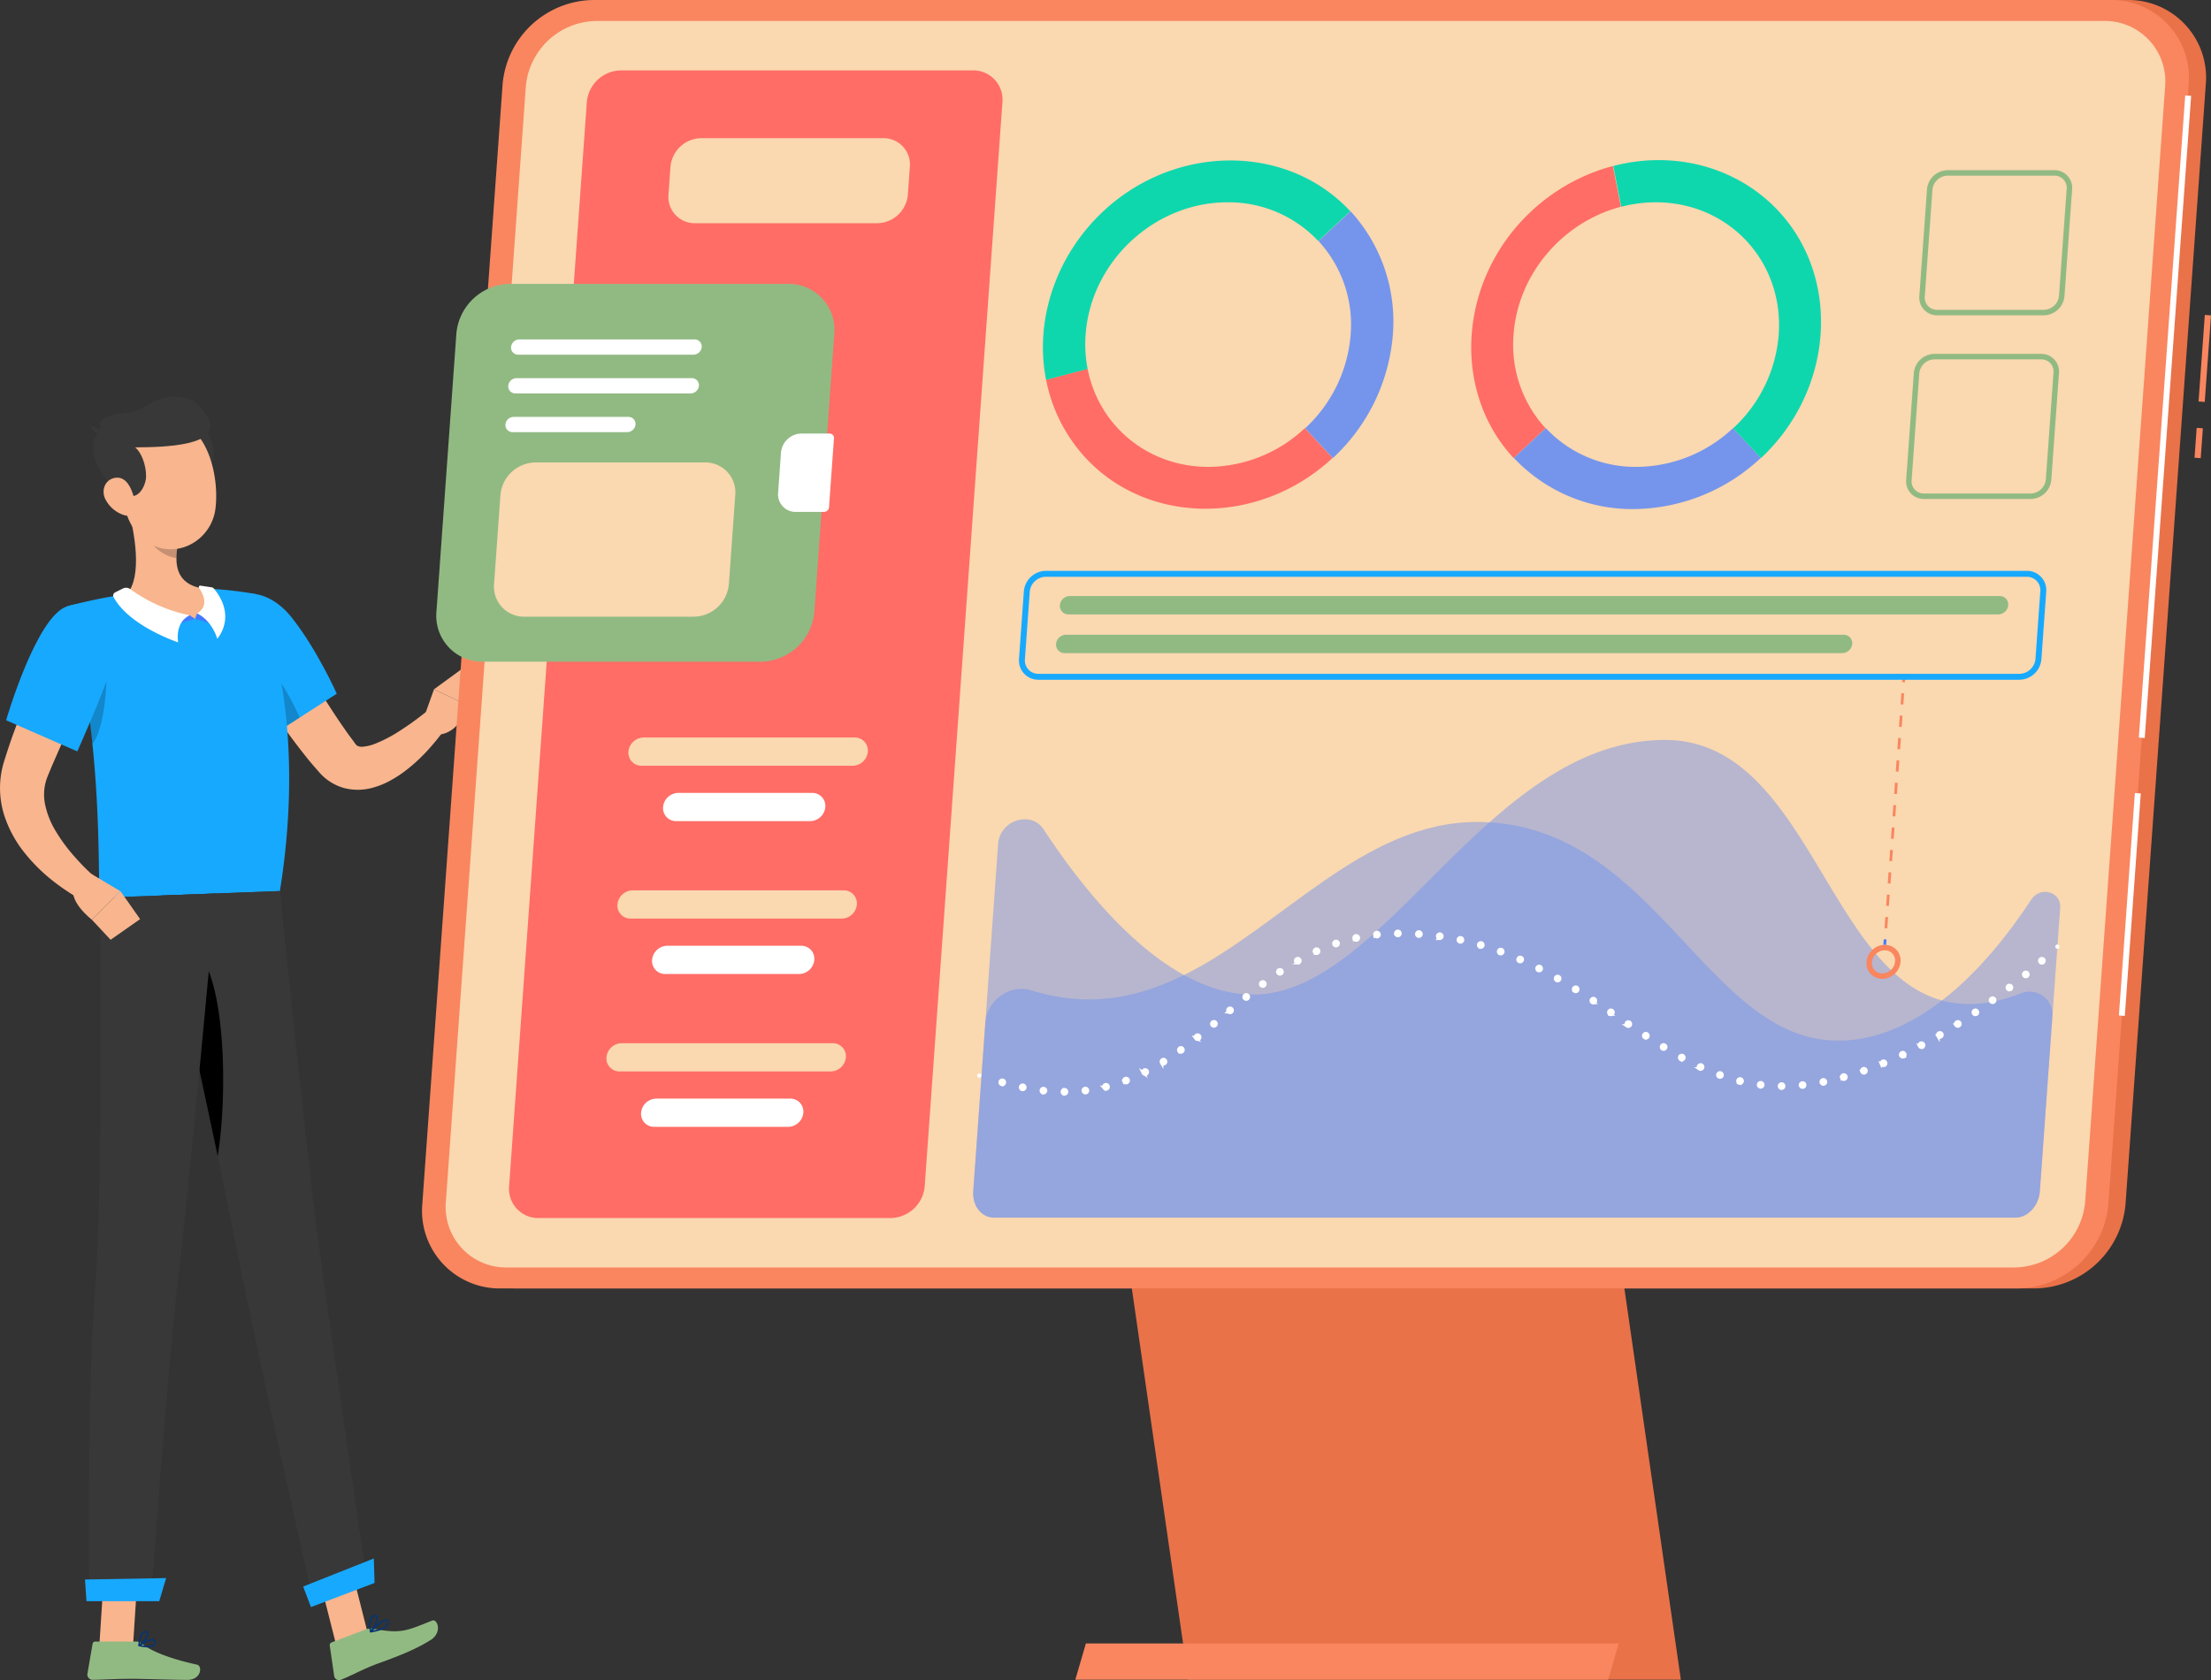 <svg xmlns="http://www.w3.org/2000/svg" width="642.043" height="488" viewBox="0 0 642.043 488">
  <rect x="0" y="0" width="642.043" height="488" fill="#333333" stroke="none"/>
  <g id="Group_25558" data-name="Group 25558" transform="translate(-1072.874 -2471.841)">
    <g id="Group_25557" data-name="Group 25557" transform="translate(1072.874 2587.078)">
      <path id="Path_27589" data-name="Path 27589" d="M144.165,411.229l9.152-3.471-5.6-22.117-9.152,3.471Z" transform="translate(-46.554 -48.722)" fill="#f8b58e"/>
      <path id="Path_27590" data-name="Path 27590" d="M84.527,410.959h9.788l1.466-22.666H85.993Z" transform="translate(-55.677 -48.275)" fill="#f8b58e"/>
      <path id="Path_27591" data-name="Path 27591" d="M95.8,406.715H83.864a.8.8,0,0,0-.8.669l-1.5,8.7a1.522,1.522,0,0,0,1.52,1.742c3.836-.067,6.627-.291,11.463-.291,2.975,0,11.962.309,16.07.309,4.017,0,4.443-4.062,2.742-4.43-7.623-1.65-13.42-3.925-15.942-6.1A2.486,2.486,0,0,0,95.8,406.715Z" transform="translate(-56.181 -45.165)" fill="#91ba83"/>
      <path id="Path_27592" data-name="Path 27592" d="M152.31,404.053l-9.995,3.791a.855.855,0,0,0-.542.921l1.278,8.82a1.425,1.425,0,0,0,1.934,1.129c3.581-1.429,6.622-3.241,11.184-4.879,5.333-1.916,10.627-3.962,14.944-6.713,3.389-2.159,1.961-6.245.364-5.6-7.274,2.92-9.057,3.879-16.691,2.411A4.538,4.538,0,0,0,152.31,404.053Z" transform="translate(-46.013 -46.053)" fill="#91ba83"/>
      <path id="Path_27593" data-name="Path 27593" d="M130.585,152.492c3.08,5.443,6.326,11.053,9.6,16.481,3.269,5.453,6.63,10.841,10.191,15.894.864,1.28,1.821,2.5,2.681,3.688a3.236,3.236,0,0,0,.76.881,2.828,2.828,0,0,0,1.775.278,12.283,12.283,0,0,0,3.269-.777,40.4,40.4,0,0,0,7.548-3.953c1.26-.829,2.54-1.683,3.793-2.59,1.234-.9,2.514-1.9,3.655-2.78l5.489,4.887a51.733,51.733,0,0,1-3.212,4.175c-1.116,1.329-2.277,2.637-3.54,3.87a45.988,45.988,0,0,1-4.018,3.59,34.173,34.173,0,0,1-4.712,3.2,23.635,23.635,0,0,1-5.941,2.418,15.964,15.964,0,0,1-7.9-.023,14.842,14.842,0,0,1-7.2-4.548c-1.174-1.361-2.32-2.63-3.39-3.973a184.75,184.75,0,0,1-11.8-16.421c-3.614-5.64-6.953-11.285-10.114-17.285Z" transform="translate(-50.108 -88.088)" fill="#f8b58e"/>
      <path id="Path_27594" data-name="Path 27594" d="M113.881,153.985c-2.639,8.978,15.94,33.455,15.94,33.455l18.733-12.054s-5.506-12.489-12.981-22.012C127.9,143.6,116.778,144.132,113.881,153.985Z" transform="translate(-50.765 -89.132)" fill="#17a9fe"/>
      <path id="Path_27596" data-name="Path 27596" d="M124.686,161.921c3.854,1.647,9.524,10.926,12.475,17.8l-7.95,5.109a149.711,149.711,0,0,1-11.95-18.73C119.772,163.348,122.65,161.056,124.686,161.921Z" transform="translate(-50.15 -86.528)" opacity="0.2"/>
      <path id="Path_27597" data-name="Path 27597" d="M164.73,179.694l3.433-9.611,9.741,4.648s-2.022,8.572-9.151,8.558Z" transform="translate(-42.136 -85.118)" fill="#f8b58e"/>
      <path id="Path_27598" data-name="Path 27598" d="M176.336,164.667l4.121,4.556-3.049,6.424L167.667,171Z" transform="translate(-41.64 -86.033)" fill="#f8b58e"/>
      <path id="Path_27601" data-name="Path 27601" d="M76.517,150.227c10.543,37.18,8.817,76.629,9.476,84.644,7.671-.275,36.565-1.364,52.316-1.96,8.887-55.421-7.073-86.268-7.073-86.268s-3.357-.652-7.921-1.12c-1.433-.147-2.977-.276-4.584-.36-.888-.054-1.791-.082-2.706-.1a193.848,193.848,0,0,0-22.2,1.654c-1.392.173-2.809.382-4.177.605-1.272.217-2.519.448-3.694.684C80.629,149.067,76.517,150.227,76.517,150.227Z" transform="translate(-57.03 -89.343)" fill="#17a9fe"/>
      <path id="Path_27603" data-name="Path 27603" d="M86.911,163.126c.94,3.6-.133,20.009-3.89,24.058-.512-5.256-1.195-10.743-2.1-16.352Z" transform="translate(-56.286 -86.294)" opacity="0.2"/>
      <path id="Path_27604" data-name="Path 27604" d="M91.67,124.956c1.931,7.036,4.3,20.015-.339,25.152,4.168,3.568,9.573,7.649,18.075,7.316s6.585-6.056,4.118-8.966c-8.1-1.309-8.339-7.233-7.365-12.884Z" transform="translate(-54.529 -92.738)" fill="#f8b58e"/>
      <g id="Group_25540" data-name="Group 25540" transform="translate(32.857 54.859)">
        <path id="Path_27605" data-name="Path 27605" d="M107.571,151.7l1.544,1.044-5.634,1.64,1.451-2.608Z" transform="translate(-85.334 -143.082)" fill="#407bff"/>
        <path id="Path_27606" data-name="Path 27606" d="M108.883,151.229l-.582,1.593,5.657,1.64-.382-3.027Z" transform="translate(-84.52 -143.161)" fill="#407bff"/>
        <path id="Path_27607" data-name="Path 27607" d="M88.518,146.208l2.227-1.117a2.14,2.14,0,0,1,2.237.189,44.433,44.433,0,0,0,17.21,7.573c-4.471,2.134-3.364,7.859-3.364,7.859s-14.2-4.684-18.762-13.164A.994.994,0,0,1,88.518,146.208Z" transform="translate(-87.956 -144.237)" fill="#fff"/>
        <path id="Path_27608" data-name="Path 27608" d="M113.057,144.824l-3.265-.492a.433.433,0,0,0-.417.679c1.142,1.617,3.034,5.192-.576,7.384,4.472,2.134,5.862,7.357,5.862,7.357s5.821-6.281-.965-14.566A1.035,1.035,0,0,0,113.057,144.824Z" transform="translate(-84.436 -144.327)" fill="#fff"/>
      </g>
      <path id="Path_27609" data-name="Path 27609" d="M96.693,128.663l8.576,6.279a22.851,22.851,0,0,0-.392,3.99c-3.074-.214-7.5-3.242-8.062-6.4A10.732,10.732,0,0,1,96.693,128.663Z" transform="translate(-53.644 -92.112)" opacity="0.2"/>
      <path id="Path_27610" data-name="Path 27610" d="M114.079,113.91c-.392,3.4-3.651,6.325-5.761,7.056l-2.628-14.8C111.594,102.009,114.629,109.137,114.079,113.91Z" transform="translate(-52.104 -96.122)" fill="#383838"/>
      <path id="Path_27611" data-name="Path 27611" d="M89.122,118.374c1.7,9.563,2.211,15.248,7.645,19.631,8.175,6.593,19.556.812,20.746-9.067,1.072-8.893-1.891-23.038-11.761-25.785A13.248,13.248,0,0,0,89.122,118.374Z" transform="translate(-54.938 -96.506)" fill="#f8b58e"/>
      <path id="Path_27612" data-name="Path 27612" d="M91.947,125.708c4.429,2.354,6.381-2.937,6.418-5.081.061-3.417-1.419-7.164-3.183-8.535,8.551-.051,25.47-.423,21.2-8.57s-12.814-7.214-19.257-2.761c-3.4,2.354-14.415.305-11.685,6.657C79.7,110.467,84.681,121.848,91.947,125.708Z" transform="translate(-55.945 -97.392)" fill="#383838"/>
      <path id="Path_27613" data-name="Path 27613" d="M86.495,105.728a6.989,6.989,0,0,1-4.221-1.437,4,4,0,0,0,3.736,3.1Z" transform="translate(-56.058 -96.227)" fill="#383838"/>
      <path id="Path_27614" data-name="Path 27614" d="M86.087,123.732a9.24,9.24,0,0,0,5.336,4.611c3.081,1,3.787-1.829,3.04-4.8-.673-2.678-2.125-6.323-5.269-6.024C86.1,117.809,84.767,121.043,86.087,123.732Z" transform="translate(-55.5 -93.997)" fill="#f8b58e"/>
      <path id="Path_27615" data-name="Path 27615" d="M145.749,323.7c-3.979-29.607-11.4-103.473-11.4-103.473l-34.392,1.289s16.221,73.818,22.092,103.748,22.2,102.172,22.2,102.172l15.5-5.87S149.889,354.481,145.749,323.7Z" transform="translate(-53.072 -76.653)" fill="#383838"/>
      <path id="Path_27616" data-name="Path 27616" d="M112.049,238.354a18.1,18.1,0,0,0-7.645,3.913c3.244,14.926,7.488,34.571,11.133,51.886C118.025,279.155,118.1,250.853,112.049,238.354Z" transform="translate(-52.321 -73.591)"/>
      <path id="Path_27617" data-name="Path 27617" d="M118.839,220.819s-7.3,80.133-10.64,108.615C104.539,360.626,99.968,426,99.968,426H82.041s-.743-57.817,1.587-88.35c2.654-34.779,1.454-115.559,1.454-115.559Z" transform="translate(-56.116 -76.552)" fill="#383838"/>
      <path id="Path_27618" data-name="Path 27618" d="M102.514,397.66H81.4l-.444-6.306,23.568-.41Z" transform="translate(-56.28 -47.827)" fill="#17a9fe"/>
      <path id="Path_27619" data-name="Path 27619" d="M155.889,393.182l-18.466,7-2.263-5.966,20.523-8.143Z" transform="translate(-47.129 -48.649)" fill="#17a9fe"/>
      <path id="Path_27626" data-name="Path 27626" d="M96.981,408.536a11.79,11.79,0,0,1-2.578-.351.25.25,0,0,1-.185-.188.222.222,0,0,1,.095-.234c.346-.223,3.407-2.162,4.516-1.607a.786.786,0,0,1,.43.656,1.335,1.335,0,0,1-.418,1.225A2.854,2.854,0,0,1,96.981,408.536Zm-1.923-.677c1.678.333,2.954.272,3.467-.176a.906.906,0,0,0,.272-.842.3.3,0,0,0-.16-.272C98.061,406.28,96.3,407.117,95.058,407.859Z" transform="translate(-54.042 -45.276)" fill="#073570"/>
      <path id="Path_27627" data-name="Path 27627" d="M94.456,408.523a.246.246,0,0,1-.243-.25c0-.119.1-2.943,1.189-3.872a1.218,1.218,0,0,1,.972-.3h0a.805.805,0,0,1,.768.608c.261,1.091-1.591,3.235-2.576,3.785A.226.226,0,0,1,94.456,408.523Zm1.779-3.967a.782.782,0,0,0-.522.2c-.7.595-.93,2.242-1,3.066.969-.764,2.137-2.384,1.982-3.03-.014-.058-.048-.2-.351-.234h0A.794.794,0,0,0,96.235,404.556Z" transform="translate(-54.042 -45.606)" fill="#073570"/>
      <path id="Path_27628" data-name="Path 27628" d="M152,405.02a.232.232,0,0,1-.179-.387c.334-.372,3.305-3.633,4.652-3.434a.736.736,0,0,1,.577.441h0a1.3,1.3,0,0,1-.007,1.209c-.666,1.269-3.426,1.9-5.012,2.169Zm4.314-3.367c-.781.022-2.487,1.539-3.676,2.782,2.148-.43,3.621-1.089,4-1.8a.845.845,0,0,0,0-.8.277.277,0,0,0-.226-.179A.464.464,0,0,0,156.316,401.653Z" transform="translate(-44.325 -46.097)" fill="#073570"/>
      <path id="Path_27629" data-name="Path 27629" d="M152.044,405.206a.207.207,0,0,1-.065-.007.233.233,0,0,1-.165-.164c-.029-.108-.718-2.666.084-4.064a1.7,1.7,0,0,1,1.061-.828h0c.618-.165.906.071,1.037.3.56.972-.878,3.781-1.794,4.7A.234.234,0,0,1,152.044,405.206Zm1.273-4.653a1.021,1.021,0,0,0-.238.039h0a1.231,1.231,0,0,0-.778.611,5.435,5.435,0,0,0-.138,3.28c.871-1.1,1.768-3.225,1.432-3.807C153.574,400.64,153.52,400.547,153.317,400.553Zm-.3-.185h0Z" transform="translate(-44.367 -46.283)" fill="#073570"/>
      <path id="Path_27630" data-name="Path 27630" d="M90.094,162.3c-2.936,6.049-5.928,12.293-8.829,18.439-1.439,3.092-2.884,6.175-4.245,9.272l-2.029,4.641-.969,2.321-.242.581-.169.431c-.12.276-.2.556-.3.835a14.17,14.17,0,0,0-.383,7.11,24.434,24.434,0,0,0,3.082,7.775,48.262,48.262,0,0,0,5.565,7.533c1.062,1.213,2.176,2.4,3.348,3.545.584.57,1.181,1.131,1.786,1.676.581.545,1.242,1.128,1.759,1.577l-3.9,6.229a48.064,48.064,0,0,1-4.9-2.867c-1.553-1.023-3.076-2.1-4.551-3.272a50.374,50.374,0,0,1-8.167-8.13,34.214,34.214,0,0,1-5.905-10.943,26.294,26.294,0,0,1-.566-13.531c.14-.556.265-1.122.438-1.667l.45-1.449.83-2.576c.575-1.7,1.144-3.407,1.777-5.075,1.227-3.359,2.512-6.676,3.892-9.945,2.732-6.575,5.688-12.915,9.029-19.282Z" transform="translate(-59.845 -87.577)" fill="#f8b58e"/>
      <path id="Path_27631" data-name="Path 27631" d="M79.078,149.6c-8.931,2.8-17.713,33.077-17.713,33.077l20.663,9.043s6.683-14.633,10.527-26.1C96.741,153.134,89.9,146.218,79.078,149.6Z" transform="translate(-59.588 -88.721)" fill="#17a9fe"/>
      <path id="Path_27633" data-name="Path 27633" d="M83.219,215.915l8.545,5.08-8.312,8.274s-7.219-5.552-5.066-9.9Z" transform="translate(-56.782 -77.38)" fill="#f8b58e"/>
      <path id="Path_27634" data-name="Path 27634" d="M96.68,228.361l-8.571,6-5.446-5.83,8.312-8.275Z" transform="translate(-55.992 -76.646)" fill="#f8b58e"/>
    </g>
    <rect id="Rectangle_9453" data-name="Rectangle 9453" width="8.694" height="1.8" transform="matrix(0.072, -0.997, 0.997, 0.072, 1710.135, 2604.781)" fill="#f9865f"/>
    <rect id="Rectangle_9454" data-name="Rectangle 9454" width="25.205" height="1.8" transform="translate(1711.301 2588.453) rotate(-85.856)" fill="#f9865f"/>
    <path id="Path_27635" data-name="Path 27635" d="M628.161,519.171H187.509a22.546,22.546,0,0,1-22.727-24.481L188.1,169.428a26.807,26.807,0,0,1,26.235-24.481H654.985a22.546,22.546,0,0,1,22.726,24.481L654.4,494.689A26.807,26.807,0,0,1,628.161,519.171Z" transform="translate(1035.697 2326.894)" fill="#e97249"/>
    <path id="Path_27636" data-name="Path 27636" d="M440.2,494.738H297.168L271.673,318H414.7Z" transform="translate(1120.771 2464.978)" fill="#e97249"/>
    <path id="Path_27637" data-name="Path 27637" d="M422.808,410.384H268.085l-3.072,10.532H419.736Z" transform="translate(1120.116 2538.8)" fill="#f9865f"/>
    <path id="Path_27639" data-name="Path 27639" d="M625.4,519.171H184.744a22.546,22.546,0,0,1-22.727-24.481l23.316-325.261a26.807,26.807,0,0,1,26.235-24.481H652.219a22.546,22.546,0,0,1,22.726,24.481L651.631,494.689A26.807,26.807,0,0,1,625.4,519.171Z" transform="translate(1033.488 2326.894)" fill="#f9865f"/>
    <rect id="Rectangle_9455" data-name="Rectangle 9455" width="187.071" height="1.719" transform="matrix(0.072, -0.997, 0.997, 0.072, 1693.963, 2686.072)" fill="#fff"/>
    <rect id="Rectangle_9456" data-name="Rectangle 9456" width="64.775" height="1.719" transform="translate(1688.178 2766.788) rotate(-85.901)" fill="#fff"/>
    <path id="Path_27640" data-name="Path 27640" d="M621.419,510.379H183.5a17.548,17.548,0,0,1-17.69-19.054l23.22-323.939a20.864,20.864,0,0,1,20.421-19.055H647.37a17.549,17.549,0,0,1,17.69,19.055L641.84,491.325A20.863,20.863,0,0,1,621.419,510.379Z" transform="translate(1036.533 2329.597)" fill="#fad8b0"/>
    <path id="Path_27642" data-name="Path 27642" d="M287.293,489.645H185.021a8.479,8.479,0,0,1-8.545-9.207l22.573-314.92a10.081,10.081,0,0,1,9.866-9.206H311.186a8.477,8.477,0,0,1,8.545,9.206l-22.573,314.92A10.082,10.082,0,0,1,287.293,489.645Z" transform="translate(1044.234 2335.975)" fill="#ff6d66"/>
    <path id="Path_27643" data-name="Path 27643" d="M262.8,191.96H209.869a7.638,7.638,0,0,1-7.7-8.292l.583-8.117a9.078,9.078,0,0,1,8.887-8.292h52.93a7.636,7.636,0,0,1,7.7,8.292l-.581,8.117A9.081,9.081,0,0,1,262.8,191.96Z" transform="translate(1064.818 2344.721)" fill="#fad8b0"/>
    <path id="Path_27644" data-name="Path 27644" d="M259.028,300.541H178.218a13.324,13.324,0,0,1-13.43-14.468l5.791-80.809A15.844,15.844,0,0,1,186.086,190.8h80.807a13.325,13.325,0,0,1,13.432,14.468l-5.793,80.809A15.842,15.842,0,0,1,259.028,300.541Z" transform="translate(1034.818 2363.488)" fill="#91ba83"/>
    <path id="Path_27645" data-name="Path 27645" d="M226.6,214.971a6.039,6.039,0,0,0-5.91,5.514l-.84,11.733a5.077,5.077,0,0,0,5.118,5.514h8.2a1.494,1.494,0,0,0,1.466-1.367l1.436-20.027a1.257,1.257,0,0,0-1.27-1.367Z" transform="translate(1078.976 2382.795)" fill="#fff"/>
    <path id="Path_27646" data-name="Path 27646" d="M229.8,204.192H178.865a2.037,2.037,0,0,1-2.053-2.211h0a2.422,2.422,0,0,1,2.369-2.211h50.936a2.037,2.037,0,0,1,2.053,2.211h0A2.421,2.421,0,0,1,229.8,204.192Z" transform="translate(1044.466 2370.661)" fill="#fff"/>
    <path id="Path_27647" data-name="Path 27647" d="M229.352,210.447H178.415a2.035,2.035,0,0,1-2.051-2.211h0a2.42,2.42,0,0,1,2.369-2.211h50.934a2.036,2.036,0,0,1,2.053,2.211h0A2.42,2.42,0,0,1,229.352,210.447Z" transform="translate(1044.106 2375.655)" fill="#fff"/>
    <path id="Path_27648" data-name="Path 27648" d="M211.3,216.7H177.968a2.037,2.037,0,0,1-2.053-2.211h0a2.422,2.422,0,0,1,2.369-2.211h33.336a2.037,2.037,0,0,1,2.053,2.211h0A2.422,2.422,0,0,1,211.3,216.7Z" transform="translate(1043.737 2380.649)" fill="#fff"/>
    <path id="Path_27649" data-name="Path 27649" d="M232.134,264.439H182.856a8.71,8.71,0,0,1-8.779-9.458l1.855-25.89a10.357,10.357,0,0,1,10.136-9.456h49.279a8.709,8.709,0,0,1,8.779,9.456l-1.857,25.89A10.354,10.354,0,0,1,232.134,264.439Z" transform="translate(1042.262 2386.516)" fill="#fad8b0"/>
    <path id="Path_27650" data-name="Path 27650" d="M260.839,272.263H199.524a3.776,3.776,0,0,1-3.807-4.1h0a4.489,4.489,0,0,1,4.4-4.1h61.315a3.777,3.777,0,0,1,3.807,4.1h0A4.491,4.491,0,0,1,260.839,272.263Z" transform="translate(1059.645 2421.988)" fill="#fad8b0"/>
    <path id="Path_27651" data-name="Path 27651" d="M244.018,281.21H205.11a3.777,3.777,0,0,1-3.807-4.1h0a4.491,4.491,0,0,1,4.4-4.1h38.908a3.778,3.778,0,0,1,3.807,4.1h0A4.491,4.491,0,0,1,244.018,281.21Z" transform="translate(1064.115 2429.129)" fill="#fff"/>
    <path id="Path_27652" data-name="Path 27652" d="M259.069,296.95H197.754a3.777,3.777,0,0,1-3.807-4.1h0a4.489,4.489,0,0,1,4.4-4.1h61.315a3.775,3.775,0,0,1,3.807,4.1h0A4.489,4.489,0,0,1,259.069,296.95Z" transform="translate(1058.225 2441.696)" fill="#fad8b0"/>
    <path id="Path_27653" data-name="Path 27653" d="M242.249,305.9H203.342a3.775,3.775,0,0,1-3.807-4.1h0a4.489,4.489,0,0,1,4.393-4.1h38.908a3.775,3.775,0,0,1,3.807,4.1h0A4.489,4.489,0,0,1,242.249,305.9Z" transform="translate(1062.695 2448.837)" fill="#fff"/>
    <path id="Path_27654" data-name="Path 27654" d="M257.3,321.637H195.985a3.775,3.775,0,0,1-3.807-4.1h0a4.489,4.489,0,0,1,4.4-4.1h61.315a3.777,3.777,0,0,1,3.807,4.1h0A4.489,4.489,0,0,1,257.3,321.637Z" transform="translate(1056.805 2461.405)" fill="#fad8b0"/>
    <path id="Path_27655" data-name="Path 27655" d="M240.479,330.585H201.572a3.777,3.777,0,0,1-3.807-4.1h0a4.489,4.489,0,0,1,4.4-4.1h38.908a3.777,3.777,0,0,1,3.807,4.1h0A4.491,4.491,0,0,1,240.479,330.585Z" transform="translate(1061.274 2468.546)" fill="#fff"/>
    <path id="Path_27656" data-name="Path 27656" d="M558.14,300.292c2.659-4.055,8.752-2.341,8.416,2.355l-5.9,82.306c-.3,4.24-3.5,7.685-7.14,7.685H256.968c-3.636,0-6.343-3.445-6.039-7.685l3.506-48.9c.471-6.6,7.184-11.345,13.354-9.422,16.713,5.21,31.035,2.15,44.345-4.447,28.468-14.133,52.286-44.463,85.014-44.463,1.254,0,2.49.032,3.692.112,48.682,2.938,63.513,63.405,101.227,63.405,11.147,0,21.322-4.811,30.183-11.67C543.1,321.173,551.96,309.717,558.14,300.292Z" transform="translate(1104.563 2432.863)" fill="#7595ec" opacity="0.5"/>
    <path id="Path_27657" data-name="Path 27657" d="M564.292,344.781l-3.638,50.751c-.3,4.24-3.5,7.685-7.14,7.685H256.968c-3.636,0-6.343-3.445-6.039-7.685l7.229-100.849c.495-6.908,9.549-9.814,13.214-4.224,9.461,14.434,24.019,33.077,40.763,42.3,6.417,3.524,13.138,5.669,20.031,5.669,23.961,0,44.339-28.425,68.675-50.021,14.923-13.243,31.33-23.931,50.956-23.931,40.97,0,47.013,66.566,80.453,75.666,6.448,1.763,13.907,1.382,22.837-2.033A6.643,6.643,0,0,1,564.292,344.781Z" transform="translate(1104.563 2422.289)" fill="#7595ec" opacity="0.5"/>
    <path id="Path_27658" data-name="Path 27658" d="M426.183,298.724a.66.66,0,0,1-.432-.18.449.449,0,0,1-.126-.2.556.556,0,0,1-.056-.234.59.59,0,0,1,.182-.432.6.6,0,0,1,.862,0,.553.553,0,0,1,.182.432.963.963,0,0,1-.038.234.718.718,0,0,1-.144.2A.62.62,0,0,1,426.183,298.724Z" transform="translate(1244.127 2448.681)" fill="#fff"/>
    <path id="Path_27659" data-name="Path 27659" d="M273.936,342.576a.605.605,0,0,1-.612-.61h0a.6.6,0,0,1,.612-.594v-.018a.617.617,0,0,1,.61.612h0a.621.621,0,0,1-.61.63h0Zm-6.171-.34h.018a.6.6,0,0,1-.558-.666h0a.609.609,0,0,1,.684-.54h0a.607.607,0,0,1,.54.666h0a.622.622,0,0,1-.612.558h0A.133.133,0,0,1,267.765,342.235Zm11.64-.54a.611.611,0,0,1,.538-.684h0a.61.61,0,0,1,.684.54h0a.611.611,0,0,1-.538.684h-.072A.62.62,0,0,1,279.4,341.7Zm-17.721-.4a.644.644,0,0,1-.486-.736h0a.647.647,0,0,1,.738-.486h0a.649.649,0,0,1,.486.738h0a.632.632,0,0,1-.613.484h-.124Zm23.729-.61a.609.609,0,0,1,.45-.756h0a.627.627,0,0,1,.738.45h0a.635.635,0,0,1-.45.756h0v-.018h0a.452.452,0,0,1-.144.018h0A.586.586,0,0,1,285.414,340.688Zm196.761.252a.607.607,0,0,1-.612-.613h0a.618.618,0,0,1,.612-.61h0a.6.6,0,0,1,.61.61h0a.606.606,0,0,1-.61.613Zm5.487-.864a.6.6,0,0,1,.54-.666h0a.6.6,0,0,1,.684.538h0a.623.623,0,0,1-.558.684h-.054A.62.62,0,0,1,487.662,340.077Zm-11.64.486a.6.6,0,0,1-.522-.685h0a.611.611,0,0,1,.684-.538h0a.629.629,0,0,1,.538.684h0a.632.632,0,0,1-.61.558h0A.162.162,0,0,1,476.022,340.562Zm-220.311-.738a.621.621,0,0,1-.432-.756h0a.638.638,0,0,1,.774-.432h0a.63.63,0,0,1,.414.774h0a.6.6,0,0,1-.594.432h0A.492.492,0,0,1,255.711,339.825Zm238-.594a.593.593,0,0,1,.484-.72h0a.611.611,0,0,1,.721.486h0a.611.611,0,0,1-.486.72h0c-.036,0-.072.016-.108.016h0A.631.631,0,0,1,493.706,339.231Zm-23.731.216a.587.587,0,0,1-.45-.738h0a.61.61,0,0,1,.739-.45h0a.618.618,0,0,1,.45.738h0a.615.615,0,0,1-.594.468h0A.364.364,0,0,1,469.975,339.447Zm-178.733-.5a.6.6,0,0,1,.36-.793h0a.617.617,0,0,1,.79.344h0a.608.608,0,0,1-.358.79h0a.46.46,0,0,1-.216.056h0A.625.625,0,0,1,291.242,338.943Zm208.417-1.061a.622.622,0,0,1,.434-.775h0a.623.623,0,0,1,.755.434h0a.619.619,0,0,1-.432.754h0a.482.482,0,0,1-.162.038h0A.62.62,0,0,1,499.66,337.882Zm-35.583-.216h0a.609.609,0,0,1-.378-.774h0a.629.629,0,0,1,.792-.378h0a.629.629,0,0,1,.378.792h0a.624.624,0,0,1-.594.394h0A.367.367,0,0,1,464.076,337.666Zm-167.239-1.151a.615.615,0,0,1,.27-.829h0a.63.63,0,0,1,.826.29h0a.6.6,0,0,1-.268.81h0a.532.532,0,0,1-.288.072h0A.614.614,0,0,1,296.838,336.514Zm208.669-.432a.6.6,0,0,1,.362-.775l.016-.016a.626.626,0,0,1,.775.378h0a.622.622,0,0,1-.378.792h0a.761.761,0,0,1-.2.034h0A.618.618,0,0,1,505.506,336.083Zm-47.115-.756h0a.606.606,0,0,1-.306-.81h0a.628.628,0,0,1,.81-.306h0a.612.612,0,0,1,.306.828h0a.635.635,0,0,1-.558.36h0A.425.425,0,0,1,458.391,335.327Zm52.82-1.4a.605.605,0,0,1,.342-.793h0a.58.58,0,0,1,.792.326h0a.6.6,0,0,1-.326.81h0a.519.519,0,0,1-.232.036h0A.627.627,0,0,1,511.211,333.924Zm-209.049-.36a.633.633,0,0,1,.2-.864h0a.613.613,0,0,1,.846.2h0a.615.615,0,0,1-.2.847h0a.539.539,0,0,1-.324.108h0A.649.649,0,0,1,302.163,333.564Zm150.742-.99h0a.624.624,0,0,1-.254-.846h0a.633.633,0,0,1,.847-.234h0a.612.612,0,0,1,.234.828h0a.631.631,0,0,1-.54.324h0A.88.88,0,0,1,452.9,332.575Zm63.9-1.115a.607.607,0,0,1,.288-.811h0a.626.626,0,0,1,.828.29h0a.612.612,0,0,1-.306.81h0l.018.018h0a.722.722,0,0,1-.27.054h0A.6.6,0,0,1,516.806,331.459Zm-209.572-1.277a.629.629,0,0,1,.144-.864h0a.627.627,0,0,1,.865.126h0a.63.63,0,0,1-.144.864h0a.673.673,0,0,1-.36.124h0A.632.632,0,0,1,307.234,330.182ZM447.6,329.5v-.018h0a.589.589,0,0,1-.2-.828h0a.578.578,0,0,1,.828-.216h0a.6.6,0,0,1,.216.846h0a.629.629,0,0,1-.522.306h0A.673.673,0,0,1,447.6,329.5Zm74.678-.774a.605.605,0,0,1,.25-.828h0a.622.622,0,0,1,.829.252h0a.627.627,0,0,1-.252.846h0a.848.848,0,0,1-.29.072h0A.612.612,0,0,1,522.275,328.725Zm-210.146-2.231a.606.606,0,0,1,.09-.864h0a.618.618,0,0,1,.862.09h0a.64.64,0,0,1-.088.88h0a.65.65,0,0,1-.4.128h0A.548.548,0,0,1,312.129,326.494Zm130.287-.27v-.018h0a.609.609,0,0,1-.18-.846h0a.634.634,0,0,1,.864-.18h0a.631.631,0,0,1,.18.846h0a.606.606,0,0,1-.523.286h0A.741.741,0,0,1,442.416,326.224Zm85.2-.45a.615.615,0,0,1,.218-.846h0a.636.636,0,0,1,.846.216h0a.636.636,0,0,1-.216.846h0a.733.733,0,0,1-.324.09h0A.609.609,0,0,1,527.617,325.774Zm-90.292-2.95a.631.631,0,0,1-.162-.865h0a.648.648,0,0,1,.864-.16h0a.647.647,0,0,1,.162.864h0a.633.633,0,0,1-.523.27h0A.635.635,0,0,1,437.325,322.824Zm95.511-.216a.641.641,0,0,1,.2-.865h0a.614.614,0,0,1,.846.2h0a.613.613,0,0,1-.2.844h0a.5.5,0,0,1-.324.11h0A.653.653,0,0,1,532.836,322.608Zm-215.975.034a.618.618,0,0,1,.072-.862h0a.642.642,0,0,1,.882.072h0a.6.6,0,0,1-.092.862h0a.527.527,0,0,1-.394.144h0A.63.63,0,0,1,316.861,322.642Zm221.1-3.382a.627.627,0,0,1,.144-.862h0a.615.615,0,0,1,.865.162h0a.606.606,0,0,1-.162.844h0a.624.624,0,0,1-.342.11h0A.606.606,0,0,1,537.961,319.26Zm-105.694.144a.594.594,0,0,1-.16-.844h0a.609.609,0,0,1,.846-.18h0a.615.615,0,0,1,.162.864h0a.579.579,0,0,1-.5.27h0A.634.634,0,0,1,432.267,319.4Zm-110.713-.682a.592.592,0,0,1,.072-.864h0a.624.624,0,0,1,.865.072h0a.622.622,0,0,1-.072.864h0a.569.569,0,0,1-.4.144h0A.586.586,0,0,1,321.555,318.722Zm105.641-2.7a.6.6,0,0,1-.182-.846h0a.6.6,0,0,1,.847-.182h0a.615.615,0,0,1,.18.847h0a.577.577,0,0,1-.5.268h0A.574.574,0,0,1,427.2,316.023Zm115.768-.288a.588.588,0,0,1,.126-.846h0a.621.621,0,0,1,.862.126h0a.625.625,0,0,1-.144.863h0a.638.638,0,0,1-.358.108h0A.553.553,0,0,1,542.964,315.736Zm-216.712-.918a.607.607,0,0,1,.09-.863h0a.62.62,0,0,1,.864.09h0a.6.6,0,0,1-.09.862h0a.537.537,0,0,1-.4.146h0A.594.594,0,0,1,326.252,314.818Zm95.815-2.087a.613.613,0,0,1-.2-.846h0a.614.614,0,0,1,.846-.2h0a.614.614,0,0,1,.2.846h0a.626.626,0,0,1-.522.306h0A.548.548,0,0,1,422.067,312.731Zm125.789-.648a.608.608,0,0,1,.11-.864h0a.609.609,0,0,1,.864.108h0a.642.642,0,0,1-.108.864H548.7a.55.55,0,0,1-.36.126h0A.612.612,0,0,1,547.856,312.084ZM331.037,311.04a.625.625,0,0,1,.126-.864h0a.627.627,0,0,1,.863.126h0a.624.624,0,0,1-.128.862h0a.652.652,0,0,1-.358.128h0A.63.63,0,0,1,331.037,311.04Zm85.794-1.421a.613.613,0,0,1-.214-.847h0a.6.6,0,0,1,.828-.214h0a.585.585,0,0,1,.234.828h0a.633.633,0,0,1-.54.324h0A.773.773,0,0,1,416.832,309.619Zm135.793-1.349a.607.607,0,0,1,.09-.864h0a.607.607,0,0,1,.863.088h0a.623.623,0,0,1-.072.865h0a.714.714,0,0,1-.4.144h0A.6.6,0,0,1,552.625,308.27ZM336,307.478a.613.613,0,0,1,.16-.864h0a.636.636,0,0,1,.865.18h0a.611.611,0,0,1-.182.846h0a.6.6,0,0,1-.34.108h0A.622.622,0,0,1,336,307.478Zm75.488-.756a.612.612,0,0,1-.252-.828h0a.62.62,0,0,1,.828-.272h0a.665.665,0,0,1,.268.847h0a.656.656,0,0,1-.556.324h0A.565.565,0,0,1,411.49,306.722ZM557.3,304.33a.622.622,0,0,1,.056-.864h.018a.623.623,0,0,1,.864.052h0a.624.624,0,0,1-.072.865h0a.562.562,0,0,1-.4.162h0A.612.612,0,0,1,557.3,304.33Zm-216.135-.108a.612.612,0,0,1,.234-.847h0a.616.616,0,0,1,.828.236h0a.621.621,0,0,1-.234.846h.016a.678.678,0,0,1-.3.072h0A.613.613,0,0,1,341.166,304.222Zm64.855-.11h0a.611.611,0,0,1-.306-.81h0a.606.606,0,0,1,.81-.306h0a.6.6,0,0,1,.306.811h0a.615.615,0,0,1-.558.36h0A.6.6,0,0,1,406.021,304.112Zm-5.613-2.283a.6.6,0,0,1-.36-.792h0a.63.63,0,0,1,.792-.362h0a.638.638,0,0,1,.36.793h0a.6.6,0,0,1-.576.394h0A.474.474,0,0,1,400.408,301.829Zm-53.845-.432a.622.622,0,0,1,.306-.81h0a.617.617,0,0,1,.828.306h0a.621.621,0,0,1-.324.81h0a.577.577,0,0,1-.254.054h0A.6.6,0,0,1,346.563,301.4Zm48.088-1.457a.63.63,0,0,1-.414-.775h0a.629.629,0,0,1,.774-.412h0a.621.621,0,0,1,.414.774h0a.641.641,0,0,1-.594.432h0A.674.674,0,0,1,394.651,299.94Zm-42.441-.846a.614.614,0,0,1,.4-.774h0a.612.612,0,0,1,.774.394h0a.614.614,0,0,1-.4.775h0a.645.645,0,0,1-.2.036h0A.613.613,0,0,1,352.21,299.094Zm36.574-.648a.612.612,0,0,1-.466-.72h0a.6.6,0,0,1,.738-.468h0a.593.593,0,0,1,.468.718h0a.621.621,0,0,1-.612.488h0A.365.365,0,0,1,388.785,298.447Zm-30.728-1.025a.618.618,0,0,1,.488-.738h0a.609.609,0,0,1,.718.466h0a.608.608,0,0,1-.466.739h0c-.036,0-.09.016-.126.016h0A.635.635,0,0,1,358.057,297.421Zm24.775-.018h0a.626.626,0,0,1-.522-.7h0a.6.6,0,0,1,.684-.522h.018a.632.632,0,0,1,.522.7h0a.635.635,0,0,1-.612.522h-.09Zm-18.764-1.025a.606.606,0,0,1,.54-.666h0a.6.6,0,0,1,.684.538h0a.636.636,0,0,1-.559.685h-.052A.623.623,0,0,1,364.068,296.378Zm12.735.394h.02a.6.6,0,0,1-.576-.646h0a.608.608,0,0,1,.648-.576h0a.622.622,0,0,1,.576.666h0a.612.612,0,0,1-.612.576h0C376.841,296.792,376.823,296.772,376.8,296.772Zm-6.655-.79a.6.6,0,0,1,.612-.612h0a.605.605,0,0,1,.612.612h0a.609.609,0,0,1-.612.612h0A.608.608,0,0,1,370.148,295.982Z" transform="translate(1108.042 2446.971)" fill="#fff" stroke="#fff" stroke-width="1"/>
    <path id="Path_27660" data-name="Path 27660" d="M252.522,319.561a.531.531,0,0,1-.234-.056.477.477,0,0,1-.2-.144.356.356,0,0,1-.126-.2.5.5,0,0,1-.054-.234.66.66,0,0,1,.18-.432.45.45,0,0,1,.2-.126.533.533,0,0,1,.468,0,.368.368,0,0,1,.2.126.582.582,0,0,1,.18.432.473.473,0,0,1-.038.234.38.38,0,0,1-.142.2.618.618,0,0,1-.432.2Z" transform="translate(1104.702 2465.305)" fill="#fff"/>
    <path id="Path_27661" data-name="Path 27661" d="M342.334,226.274h0l-4.2-4.525a41.19,41.19,0,0,1-28,11.258c-17.789,0-31.892-12.088-35.1-28.5l-6.3,1.655h0l-5.757,1.513a46.478,46.478,0,0,0,11.494,22.731c18.26,19.669,50.627,19.669,71.706,0Z" transform="translate(1113.661 2374.441)" fill="#ff6d66"/>
    <path id="Path_27662" data-name="Path 27662" d="M317.929,179.047l-5.5,5.129h0l-3.8,3.544a35.785,35.785,0,0,1,9.323,27.18,41.394,41.394,0,0,1-13.209,27.194l3.29,3.542h0l4.749,5.116A54.74,54.74,0,0,0,330.211,214.9,47.417,47.417,0,0,0,317.929,179.047Z" transform="translate(1147.128 2354.141)" fill="#7595ec"/>
    <path id="Path_27663" data-name="Path 27663" d="M351.716,185.595c-18.26-19.656-50.629-19.656-71.706,0-13.7,12.8-20.058,31.5-16.634,48.975L270.5,232.7h0l4.935-1.3a38.16,38.16,0,0,1-.577-9.954c1.522-21.225,19.969-38.438,41.194-38.438a35.6,35.6,0,0,1,26.374,11.258l4.865-4.539h0Z" transform="translate(1113.261 2347.593)" fill="#0fd7ad"/>
    <path id="Path_27664" data-name="Path 27664" d="M348.233,252.449h0l4.85-4.526a35.823,35.823,0,0,1-9.31-27.192c1.276-17.791,14.436-32.761,31.161-37.148l-1.213-6.182h0l-1.108-5.647a55.538,55.538,0,0,0-23.67,13.122c-21.081,19.671-23.4,52.037-5.14,71.706Z" transform="translate(1168.612 2348.313)" fill="#ff6d66"/>
    <path id="Path_27665" data-name="Path 27665" d="M410.04,222.756l-4.762-5.129h0l-3.289-3.542A41.146,41.146,0,0,1,374,225.356,35.629,35.629,0,0,1,347.613,214.1l-3.8,3.544h0l-5.482,5.115a47.134,47.134,0,0,0,34.788,14.853A54.49,54.49,0,0,0,410.04,222.756Z" transform="translate(1174.149 2382.087)" fill="#7595ec"/>
    <path id="Path_27666" data-name="Path 27666" d="M397.244,257.345c21.065-19.669,23.386-52.035,5.14-71.706-11.881-12.782-30.227-17.8-48.036-13.122l1.371,6.987v0l.95,4.843a39.957,39.957,0,0,1,10.046-1.292c21.227,0,37.206,17.213,35.684,38.44a41.362,41.362,0,0,1-13.207,27.18l4.213,4.539,0,0Z" transform="translate(1186.987 2347.548)" fill="#0fd7ad"/>
    <path id="Path_27667" data-name="Path 27667" d="M442.843,174.01a3.531,3.531,0,0,1,3.575,3.855L444.194,208.9a4.52,4.52,0,0,1-4.372,4.082H408.79a3.529,3.529,0,0,1-3.573-3.855l2.224-31.03a4.518,4.518,0,0,1,4.37-4.084h31.032m0-1.587H411.811a6.084,6.084,0,0,0-5.953,5.555l-2.224,31.032a5.115,5.115,0,0,0,5.156,5.555h31.032a6.083,6.083,0,0,0,5.955-5.555L448,177.978a5.116,5.116,0,0,0-5.158-5.555Z" transform="translate(1226.589 2348.847)" fill="#91ba83"/>
    <path id="Path_27668" data-name="Path 27668" d="M440.717,203.692a3.529,3.529,0,0,1,3.573,3.854l-2.224,31.032a4.516,4.516,0,0,1-4.37,4.082H406.664a3.526,3.526,0,0,1-3.573-3.855l2.224-31.03a4.516,4.516,0,0,1,4.37-4.082h31.032m0-1.589H409.685a6.082,6.082,0,0,0-5.953,5.555l-2.225,31.032a5.117,5.117,0,0,0,5.158,5.557H437.7a6.083,6.083,0,0,0,5.953-5.557l2.225-31.032a5.117,5.117,0,0,0-5.158-5.555Z" transform="translate(1224.889 2372.52)" fill="#91ba83"/>
    <path id="Path_27669" data-name="Path 27669" d="M400.4,299.135a2.951,2.951,0,0,1,3,3.238,3.786,3.786,0,0,1-3.71,3.467,2.951,2.951,0,0,1-3-3.24,3.785,3.785,0,0,1,3.71-3.465m0-1.589a5.4,5.4,0,0,0-5.295,4.94,4.538,4.538,0,0,0,4.588,4.94,5.391,5.391,0,0,0,5.293-4.94,4.537,4.537,0,0,0-4.586-4.94Z" transform="translate(1219.775 2448.718)" fill="#f9865f"/>
    <path id="Path_27670" data-name="Path 27670" d="M398.613,298.29l-.79-.056.114-1.583.791.056Z" transform="translate(1221.957 2448.003)" fill="#407bff"/>
    <path id="Path_27671" data-name="Path 27671" d="M398.8,325.2l-.79-.056.234-3.249.79.056Zm.466-6.5-.792-.058.234-3.249.792.056Zm.466-6.5-.792-.056.234-3.247.792.056Zm.464-6.5-.79-.056.234-3.251.79.056Zm.466-6.5-.79-.058.234-3.247.79.056Zm.468-6.5-.79-.056.232-3.249.79.056Zm.466-6.5-.792-.056.232-3.249.792.056Zm.466-6.5-.792-.057.232-3.249.792.056Zm.464-6.5-.79-.056.234-3.247.79.056Zm.466-6.5-.79-.056.234-3.251.79.057Zm.466-6.5-.79-.056.232-3.249.792.056Z" transform="translate(1222.11 2416.273)" fill="#f9865f"/>
    <rect id="Rectangle_9457" data-name="Rectangle 9457" width="1.587" height="0.792" transform="translate(1625.25 2669.958) rotate(-85.938)" fill="#f9865f"/>
    <path id="Path_27672" data-name="Path 27672" d="M548.819,268.778H263.945a5.6,5.6,0,0,1-5.633-6.072l1.405-19.611a6.5,6.5,0,0,1,6.372-5.948H550.966a5.6,5.6,0,0,1,5.633,6.07l-1.405,19.613A6.5,6.5,0,0,1,548.819,268.778Zm-282.73-29.909a4.753,4.753,0,0,0-4.658,4.348l-1.405,19.613a3.879,3.879,0,0,0,3.918,4.224H548.819a4.753,4.753,0,0,0,4.659-4.348l1.405-19.611a3.882,3.882,0,0,0-3.918-4.226Z" transform="translate(1110.47 2400.496)" fill="#17a9fe"/>
    <path id="Path_27673" data-name="Path 27673" d="M537.428,246.547H267.384a2.457,2.457,0,0,1-2.477-2.668h0a2.922,2.922,0,0,1,2.859-2.67H537.809a2.458,2.458,0,0,1,2.477,2.67h0A2.922,2.922,0,0,1,537.428,246.547Z" transform="translate(1115.746 2403.742)" fill="#91ba83" fill-rule="evenodd"/>
    <path id="Path_27674" data-name="Path 27674" d="M492.781,252.8H266.935a2.459,2.459,0,0,1-2.477-2.668h0a2.924,2.924,0,0,1,2.861-2.67H493.165a2.46,2.46,0,0,1,2.477,2.67h0A2.924,2.924,0,0,1,492.781,252.8Z" transform="translate(1115.085 2408.737)" fill="#91ba83" fill-rule="evenodd"/>
  </g>
</svg>

